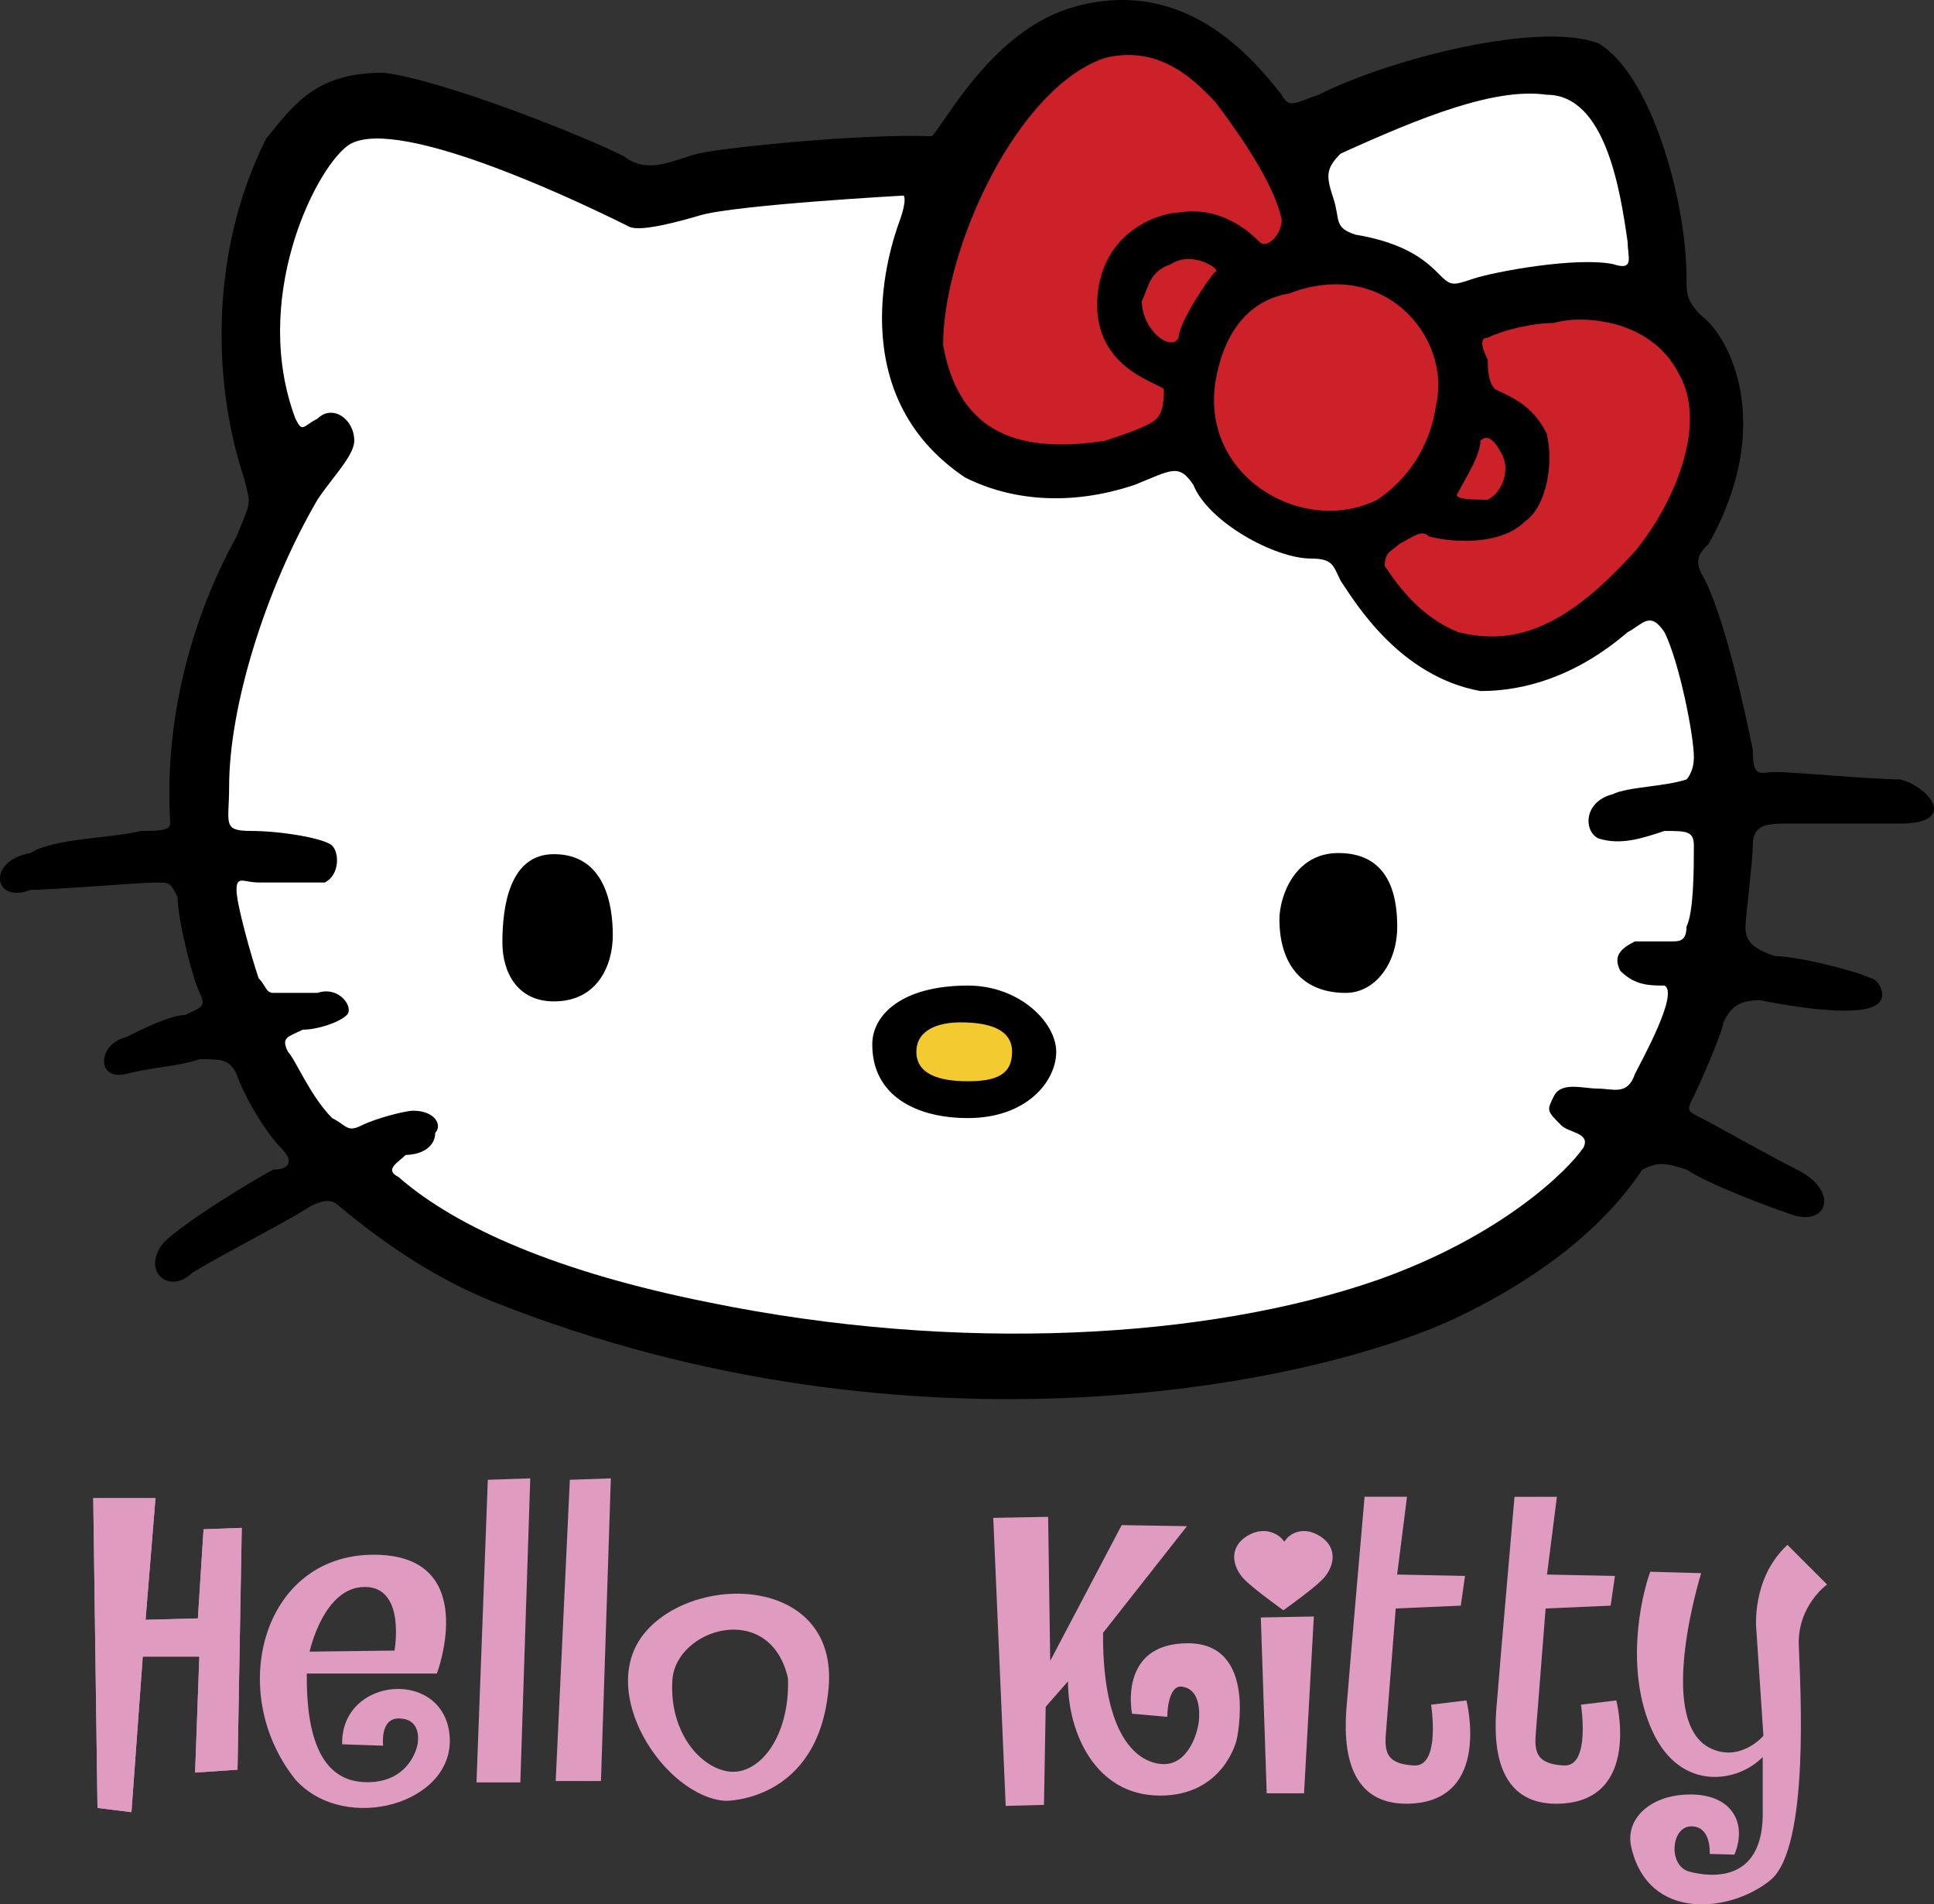 <?xml version="1.0" encoding="UTF-8"?> <svg xmlns="http://www.w3.org/2000/svg" xmlns:xlink="http://www.w3.org/1999/xlink" xmlns:xodm="http://www.corel.com/coreldraw/odm/2003" xml:space="preserve" width="204.244mm" height="201.097mm" version="1.1" style="shape-rendering:geometricPrecision; text-rendering:geometricPrecision; image-rendering:optimizeQuality; fill-rule:evenodd; clip-rule:evenodd" viewBox="0 0 204.257 201.109"><rect x="0" y="0" width="204.257" height="201.109" fill="#333333" stroke="none"/> <defs> <style type="text/css"> .str0 {stroke:#DF9BC0;stroke-width:0.449;stroke-miterlimit:2.613} .fil1 {fill:none} .fil5 {fill:#F4CA31} .fil4 {fill:#CD2129} .fil0 {fill:#DF9BC0} .fil2 {fill:black} .fil3 {fill:white} </style> </defs> <g id="Layer_x0020_1">  <g id="_725105056"> <path class="fil0" d="M13.882 191.37l-3.586 -0.448 -0.447 -32.71 6.571 0 -1.045 12.845 5.526 -0.149 0.597 -9.41 4.033 -0.15 -0.448 25.541 -4.48 0.299 0.449 -12.247 -5.975 0 -1.194 16.429zm24.531 -3.174l0 0c-4.48,-0.223 -6.085,-4.779 -6.011,-11.463l13.741 0c0,0 4.779,-12.697 -6.871,-12.546 -11.65,0.15 -15.384,14.638 -8.066,23.75 5.228,5.825 16.878,2.539 16.28,-4.629 -0.597,-7.168 -11.501,-6.275 -11.351,0.896l4.331 0.147c0,0 -0.373,-2.875 1.643,-2.875 2.016,0 2.129,1.682 2.016,2.578 -0.111,0.895 -1.231,4.366 -5.713,4.143zm0.112 -20.609l0 0c4.369,0 3.137,6.72 3.136,6.72l-8.961 0.113c0,0 1.456,-6.832 5.825,-6.832zm16.43 20.647l0 0 -4.631 0 1.196 -31.963 4.481 -0.15 -1.046 32.113zm8.513 -0.15l0 0 -4.78 0 1.495 -31.813 4.332 -0.15 -1.046 31.963zm13.144 2.091l0 0c0,0 9.858,0.15 10.903,-11.948 1.003,-11.612 -13.743,-12.247 -19.267,-5.975 -5.526,6.273 1.978,17.512 8.364,17.923zm6.608 -12.956l0 0c0.224,6.16 -3.024,10.306 -6.272,9.857 -2.997,-0.411 -6.273,-4.146 -5.937,-9.633 0.336,-5.487 10.306,-8.512 12.21,-0.223zm33.275 -4.78l0 0 8.865 -11.269 -6.895 -0.111 -7.549 14.334 -0.219 -15.208 -5.796 0.109 1.313 30.418 4.045 -0.109 0.18 -10.359 2.354 -2.688c0,5.49 2.937,12.066 9.721,12.066 6.782,0 8.097,-5.911 8.097,-5.911 0,0 2.297,-10.176 -5.143,-10.176 -7.441,0 -5.909,7.44 -5.909,7.44l3.72 0.329c0,0 0,-3.504 1.641,-3.174 1.426,0.247 1.798,1.741 1.722,3.311 -0.072,1.569 -1.193,5.003 -3.881,4.853 -2.688,-0.151 -6.328,-2.988 -6.265,-13.854zm21.23 16.943l0 0 -3.943 0 -0.623 -18.57 5.6 -0.104 -1.034 18.674z"></path> <path class="fil0" d="M135.65 163.447c0.104,-0.933 1.659,-2.283 3.632,-1.038 1.971,1.242 1.242,3.216 0.207,4.252 -1.039,1.039 -3.944,3.113 -3.944,3.113 0,0 -2.906,-2.074 -3.942,-3.113 -1.038,-1.039 -1.766,-3.01 0.208,-4.252 1.971,-1.245 3.737,0.104 3.839,1.038z"></path> <path class="fil1 str0" d="M135.65 163.447c0.104,-0.933 1.659,-2.283 3.632,-1.038 1.971,1.242 1.242,3.216 0.207,4.252 -1.039,1.039 -3.944,3.113 -3.944,3.113 0,0 -2.906,-2.074 -3.942,-3.113 -1.038,-1.039 -1.766,-3.01 0.208,-4.252 1.971,-1.245 3.737,0.104 3.839,1.038z"></path> <path class="fil0" d="M144.121 158.064l4.479 0 -1.042 8.213 7.169 0.15 -0.449 3.137 -6.871 0.3c0,0 -0.895,11.351 -1.045,13.293 -0.148,1.942 0.15,3.137 2.987,3.285 2.836,0.15 1.794,-6.422 1.794,-6.422l3.733 -0.448c0,0 2.715,10.587 -5.977,10.902 -8.212,0.3 -6.722,-9.409 -6.572,-11.5 0.149,-2.089 1.792,-20.911 1.792,-20.911zm15.832 0l0 0c0,0 -1.643,18.821 -1.791,20.911 -0.151,2.091 -1.645,11.8 6.569,11.5 8.693,-0.316 5.975,-10.902 5.975,-10.902l-3.734 0.448c0,0 1.043,6.572 -1.791,6.422 -2.837,-0.149 -3.136,-1.344 -2.987,-3.285 0.147,-1.942 1.043,-13.293 1.043,-13.293l6.87 -0.3 0.452 -3.137 -7.173 -0.15 1.044 -8.213 -4.479 0zm14.339 7.917l0 0 5.378 0.15c0,0 -4.781,15.233 0.747,18.37 3.285,1.794 5.824,-1.192 5.824,-1.192l-0.747 -11.202c0,0 -0.597,-5.378 3.286,-8.962l4.183 4.184c0,0 -3.136,2.239 -2.987,6.421 0.15,4.182 1.196,21.357 -2.987,24.794 -4.183,3.434 -12.92,4.442 -14.713,-3.511 -0.67,-2.987 2.094,-5.599 6.423,-5.526 4.332,0.073 5.826,3.137 4.48,6.348l-2.614 -0.072c0,0 0.223,-2.912 -1.941,-2.912 -2.165,0 -2.463,4.181 -0.223,4.776 2.242,0.599 7.617,1.195 7.766,-5.825l0 -6.272c-2.689,2.762 -8.738,3.658 -11.648,-2.727 -2.92,-6.386 -1.238,-14.076 -0.228,-16.841z"></path> <path class="fil2" d="M113.602 0.678c11.647,-3.143 18.655,5.439 21.765,9.329 0.778,1.554 1.552,0.776 3.888,0 7.772,-3.889 23.318,-7.774 29.538,-5.441 5.445,3.106 9.329,16.324 9.329,24.874 0,1.556 0,2.332 1.558,3.889 3.108,2.333 7.773,11.663 0.779,24.099 -0.779,0.779 -1.561,1.558 -0.779,3.111 2.332,3.889 4.662,14.772 5.441,18.659 0,3.112 0.779,2.333 2.333,2.333 2.332,0 10.103,0.777 13.213,0.777 3.109,0.776 6.22,4.665 0,4.665l-11.66 0c-2.336,0 -3.886,0 -3.886,2.331 0,1.555 -0.779,7.776 -0.779,8.552 0,1.555 0.779,2.332 3.112,3.11 2.332,0 8.55,1.555 10.103,2.331 0.779,0 2.336,2.333 0,3.112 -2.33,0.777 -7.773,0 -11.657,-0.78 -2.338,0 -3.112,0.78 -3.888,2.333 0,0.776 -2.332,6.22 -3.114,7.774 -0.776,1.556 -0.776,1.556 0.782,2.335 1.55,0.776 6.991,3.886 10.104,5.44 4.663,2.336 3.111,6.223 -0.779,4.668 -2.336,-0.777 -8.547,-3.111 -10.883,-4.668 -2.332,-0.775 -3.111,-0.775 -4.664,0.002 -4.668,6.997 -12.213,12.095 -19.439,15.552 -14.986,7.175 -57.533,16.004 -101.829,-1.557 -6.176,-2.446 -11.665,-6.22 -16.327,-10.105 -0.777,-0.776 -1.556,-0.776 -3.109,0 -2.337,1.555 -8.555,4.665 -12.438,6.996 -2.335,2.335 -5.44,0 -3.109,-3.108 2.33,-2.333 10.108,-6.999 11.659,-7.775 1.552,0 2.336,-0.777 0.779,-2.332 -1.559,-1.554 -3.89,-5.444 -4.663,-7.773 -0.784,-1.555 -1.557,-1.555 -3.889,-1.555 -2.334,0.778 -4.665,0.778 -7.775,1.555 -3.11,0.776 -3.11,-3.111 0,-3.886 1.556,-0.782 4.661,-2.333 6.219,-2.333 1.556,-0.777 2.331,-0.777 1.556,-2.335 -0.777,-1.555 -2.334,-7.771 -2.334,-10.105 -0.778,-1.555 -0.778,-1.555 -2.33,-1.555 -1.554,0 -10.886,0.779 -13.216,0.779 -3.89,1.551 -4.663,-3.112 0,-3.889 2.33,-1.556 8.547,-1.556 11.662,-2.333 1.554,0 3.105,0 3.105,-0.776 -0.772,-12.44 3.115,-23.327 7.003,-30.322 1.553,-3.886 1.553,-3.111 0.773,-6.221 -3.108,-9.327 -3.886,-23.322 2.331,-35.761 3.115,-3.888 5.446,-6.998 12.437,-6.998 6.22,0.779 20.664,6.471 25.331,8.802 2.688,2.09 5.376,0.299 8.064,-0.299 2.689,-0.599 17.026,-2.091 24.495,-1.793 1.494,-1.494 6.472,-11.356 15.186,-13.705z"></path> <path class="fil3" d="M101.941 50.433c4.661,2.335 10.88,3.111 17.876,0.776 3.889,-1.552 4.662,-2.33 6.221,0 1.557,3.889 8.549,7.777 12.438,7.777 2.33,0 2.33,0.777 3.109,2.332 1.558,2.33 6.222,10.107 14.77,11.66 4.667,0 10.104,-1.551 15.546,-6.219 1.558,-0.776 2.336,-2.331 3.889,0 1.558,3.112 3.107,10.887 3.107,13.219 0,1.554 -0.776,2.333 -0.776,2.333 -2.332,0.776 -6.221,0.776 -7.772,1.555 -3.111,0.776 -3.111,3.886 -1.559,4.662 2.338,0.777 4.67,0 6.998,-0.776 2.33,0 3.107,0 3.107,1.555 0,2.331 0,6.996 -0.777,8.552 0,1.555 -0.772,1.555 -1.553,1.555l-3.888 0c-1.553,0.776 -2.332,1.555 -1.553,3.11 1.553,1.556 3.111,1.555 4.663,1.555 1.558,0.776 -2.332,7.774 -3.111,9.329 -0.779,2.331 -2.332,1.555 -3.888,1.555 -1.553,0 -3.885,-0.778 -4.664,0.776 -0.779,1.556 -0.779,1.556 0.779,3.111 0.774,0.779 3.111,0.779 2.332,2.333 -1.558,2.332 -8.55,9.329 -21.766,13.994 -17.878,6.219 -44.31,7.775 -70.739,2.333 -15.551,-3.111 -26.432,-7.773 -32.65,-13.219 -1.559,-0.776 0,-1.553 0.773,-2.33 1.557,0 3.113,-0.777 3.113,-2.332 0.774,-0.779 0,-2.334 -2.33,-2.334 -0.783,0 -3.888,0.779 -5.447,1.555 -1.556,0.779 -1.556,0 -3.109,-0.776 -2.33,-2.335 -3.883,-6.221 -4.667,-6.998 -0.773,-1.554 0,-1.554 1.558,-2.336 1.556,0 3.886,-0.775 4.661,-1.552 0.778,-0.777 -0.775,-3.11 -3.104,-2.335l-4.667 0c-0.78,0 -0.779,-0.775 -1.552,-1.555 -0.775,-2.331 -2.328,-7.774 -2.328,-9.326 0,-1.557 0.773,-0.778 2.331,-0.778l6.993 0c1.556,-0.779 1.556,-3.11 0.778,-3.889 -0.778,-0.777 -5.44,-1.555 -8.549,-1.555 -3.112,0 -2.336,-0.777 -2.336,-4.665 0,-8.55 3.888,-20.99 9.333,-30.318 1.552,-2.335 3.884,-4.663 3.884,-6.221 0,-2.333 -2.331,-3.888 -3.884,-2.333 -1.556,0.779 -1.556,1.556 -2.33,0 -4.666,-12.442 1.864,-25.979 5.436,-28.766 4.426,-3.454 22.658,4.914 29.816,8.493 1.194,0.597 5.441,-0.599 7.467,-1.194 3.808,-1.121 21.508,-2.092 21.508,-2.092 0,0 0.448,0.299 -0.449,2.764 -0.897,2.465 -6.247,18.184 6.958,27.015z"></path> <path class="fil4" d="M99.605 36.441c1.558,8.551 6.997,11.663 17.103,10.106 2.332,-0.777 4.663,-1.554 5.442,-2.333 0.778,-0.779 0.778,-2.333 0.778,-3.109 -0.778,-0.779 -7.772,-2.332 -6.996,-10.109 0.776,-6.997 6.996,-8.55 8.547,-8.55 4.667,-0.779 7.774,2.33 8.553,3.109 0.776,0.776 2.331,-0.779 2.331,-2.333 -0.776,-3.886 -4.66,-9.33 -6.997,-12.439 -1.553,-1.554 -5.443,-6.216 -11.659,-4.665 -9.329,3.111 -17.102,20.215 -17.102,30.323z"></path> <path class="fil3" d="M171.9 25.555c0,1.556 0.779,3.112 -1.553,2.332 -3.889,-0.776 -12.439,0.78 -14.768,1.554 -2.339,0.779 -2.339,0.779 -3.889,-0.774 -1.558,-1.556 -3.888,-3.112 -8.548,-3.889 -2.337,-0.777 -1.558,-1.554 -2.337,-3.888 -0.772,-2.333 -0.772,-3.109 0.778,-4.665 8.549,-3.888 16.324,-6.997 21.767,-6.22 6.218,0.002 7.776,10.11 8.55,15.55z"></path> <path class="fil4" d="M128.369 28.667c-0.774,0.774 -3.89,5.442 -3.89,6.997 -0.774,1.554 -3.884,-0.779 -3.884,-3.891 0.774,-1.552 0.774,-3.106 3.11,-3.886 2.333,-1.554 5.443,0.78 4.664,0.78zm23.321 13.994l0 0c1.55,-6.997 -5.438,-15.55 -15.55,-11.663 -4.664,0.776 -6.995,4.667 -7.774,9.33 -1.553,10.106 9.327,16.327 17.104,12.441 2.332,-1.558 5.441,-4.663 6.22,-10.107zm25.657 -3.111l0 0c3.111,5.442 -0.779,13.994 -4.668,18.659 -6.998,7.774 -12.436,10.107 -18.66,8.55 -3.886,-1.553 -6.216,-4.663 -7.769,-6.995 0,-1.556 0.773,-1.556 1.553,-2.335 1.556,-0.776 2.33,-1.554 3.109,-0.776 3.107,0.776 7.774,0.776 10.106,-1.554 2.33,-1.554 3.109,-6.221 2.33,-9.329 -1.553,-3.111 -3.886,-3.889 -5.441,-4.665 -0.777,-0.779 -0.777,-2.332 -0.777,-3.111 -0.777,-1.553 -0.777,-2.332 0,-2.332 1.556,-0.777 4.665,-1.554 6.997,-1.554 2.332,-0.779 10.11,-0.779 13.221,5.442z"></path> <path class="fil4" d="M157.133 52.768c-1.553,0 -3.892,0 -3.114,-0.779 0.782,-1.556 2.335,-3.885 2.335,-5.442 0.779,-0.777 1.554,0 2.333,1.556 0.777,1.554 0,3.886 -1.555,4.665z"></path> <path class="fil2" d="M53.06 99.532c0,3.11 1.55,6.219 5.44,6.219 4.661,0 6.22,-3.885 6.22,-6.995 0,-3.11 -0.78,-8.552 -6.22,-8.552 -4.662,0 -5.44,5.442 -5.44,9.329zm82.065 -2.449l0 0c0,4.66 2.336,7.771 6.997,7.771 3.107,0 5.444,-3.111 5.444,-6.995 0,-5.443 -2.336,-7.775 -6.217,-7.775 -4.669,0 -6.223,4.665 -6.223,6.998zm-43.002 13.215l0 0c0,5.442 4.662,7.775 10.106,7.775 6.215,0 9.322,-3.889 9.322,-6.997 0,-3.109 -3.889,-6.996 -9.322,-6.996 -7.003,0 -10.106,3.11 -10.106,6.219z"></path> <path class="fil5" d="M96.784 111.076c0,2.334 2.33,3.11 5.444,3.11 3.106,0 4.663,-0.776 4.663,-3.11 0,-2.335 -2.332,-3.11 -5.447,-3.11 -2.33,0 -4.66,0.775 -4.66,3.11z"></path> <polygon class="fil0" points="16.413,158.302 16.415,158.302 15.373,171.063 20.9,170.911 21.498,161.5 25.533,161.348 25.224,178.882 25.146,183.398 25.084,186.89 20.604,187.193 20.767,182.747 20.945,177.823 21.054,174.939 15.077,174.939 14.458,183.448 14.241,186.444 14.217,186.77 13.882,191.372 10.296,190.927 10.21,184.624 10.205,184.43 10.188,183.097 10.149,180.22 10.143,180.11 10.108,177.347 9.972,167.42 9.931,164.338 9.847,158.211 16.421,158.211 "></polygon> </g> </g> </svg> 